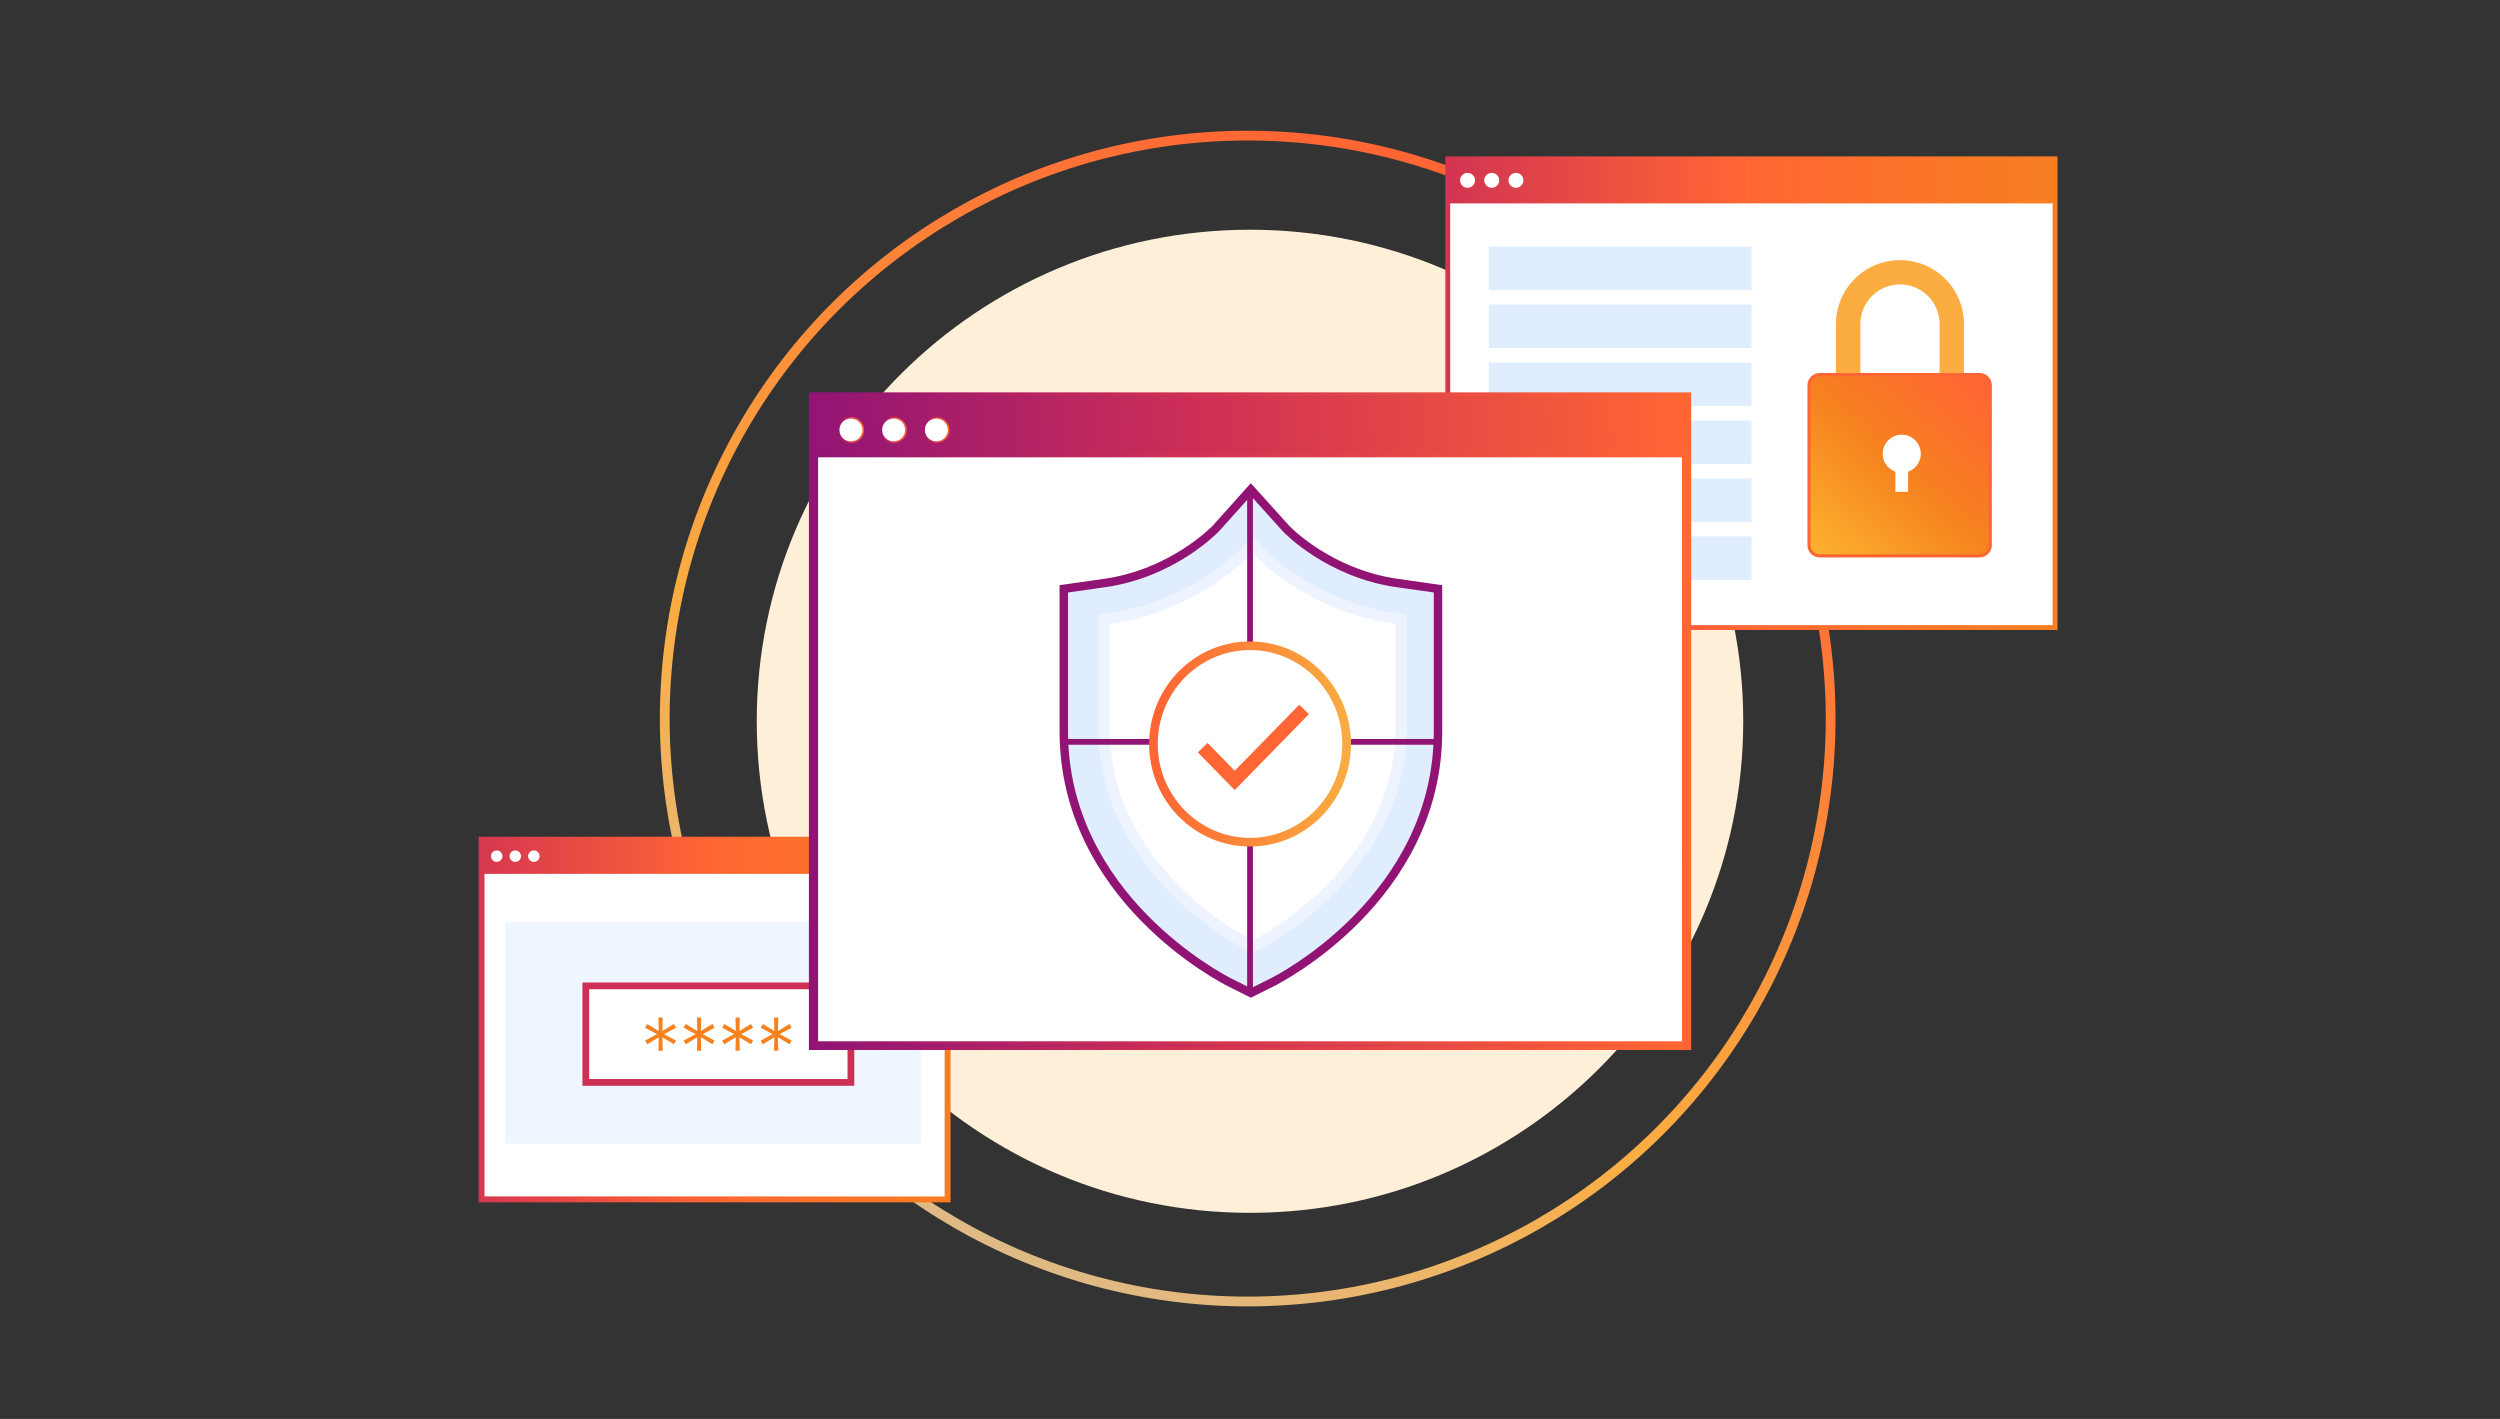 <svg width="740" height="420" viewBox="0 0 740 420" fill="none" xmlns="http://www.w3.org/2000/svg">
<rect x="0" y="0" width="740" height="420" fill="#333333" stroke="none"/>
<g clip-path="url(#clip0_1200_26)">
<circle cx="173.999" cy="173.999" r="172.554" transform="matrix(0.866 0.5 0.5 -0.866 131.635 276.375)" stroke="url(#paint0_linear_1200_26)" stroke-width="2.89"/>
<path d="M370 359C450.634 359 516 293.857 516 213.5C516 133.143 450.634 68 370 68C289.366 68 224 133.143 224 213.5C224 293.857 289.366 359 370 359Z" fill="#FEEFD9"/>
<path d="M608.296 47.023H428.546V185.753H608.296V47.023Z" fill="white"/>
<path d="M427.823 46.301V186.476H609.019V46.3L427.823 46.301ZM429.268 185.031V60.2H607.574V185.031H429.268Z" fill="url(#paint1_linear_1200_26)"/>
<path d="M434.395 55.587C435.618 55.587 436.609 54.598 436.609 53.379C436.609 52.16 435.618 51.172 434.395 51.172C433.172 51.172 432.181 52.16 432.181 53.379C432.181 54.598 433.172 55.587 434.395 55.587Z" fill="white"/>
<path d="M441.556 55.587C442.779 55.587 443.77 54.598 443.77 53.379C443.77 52.16 442.779 51.172 441.556 51.172C440.333 51.172 439.342 52.16 439.342 53.379C439.342 54.598 440.333 55.587 441.556 55.587Z" fill="white"/>
<path d="M448.717 55.587C449.94 55.587 450.931 54.598 450.931 53.379C450.931 52.16 449.94 51.172 448.717 51.172C447.494 51.172 446.503 52.16 446.503 53.379C446.503 54.598 447.494 55.587 448.717 55.587Z" fill="white"/>
<path d="M518.421 72.981H440.717V85.85H518.421V72.981Z" fill="#E0EDFF"/>
<path d="M518.421 90.14H440.717V103.009H518.421V90.14Z" fill="#E0EDFF"/>
<path d="M518.421 107.3H440.717V120.169H518.421V107.3Z" fill="#E0EDFF"/>
<path d="M518.421 124.46H440.717V137.328H518.421V124.46Z" fill="#E0EDFF"/>
<path d="M518.421 141.62H440.717V154.489H518.421V141.62Z" fill="#E0EDFF"/>
<path d="M518.421 158.779H440.717V171.648H518.421V158.779Z" fill="#E0EDFF"/>
<path d="M280.489 248.554H142.537V355.024H280.489V248.554Z" fill="white"/>
<path d="M141.658 247.675V355.899H281.368V247.675H141.658ZM143.415 354.142V258.666H279.611V354.146L143.415 354.142Z" fill="url(#paint2_linear_1200_26)"/>
<path d="M147.026 255.124C147.965 255.124 148.726 254.367 148.726 253.431C148.726 252.495 147.965 251.737 147.026 251.737C146.088 251.737 145.327 252.495 145.327 253.431C145.327 254.367 146.088 255.124 147.026 255.124Z" fill="white"/>
<path d="M152.522 255.124C153.46 255.124 154.221 254.367 154.221 253.431C154.221 252.495 153.46 251.737 152.522 251.737C151.583 251.737 150.822 252.495 150.822 253.431C150.822 254.367 151.583 255.124 152.522 255.124Z" fill="white"/>
<path d="M158.017 255.124C158.956 255.124 159.717 254.367 159.717 253.431C159.717 252.495 158.956 251.737 158.017 251.737C157.079 251.737 156.318 252.495 156.318 253.431C156.318 254.367 157.079 255.124 158.017 255.124Z" fill="white"/>
<path d="M272.667 272.972H149.497V338.499H272.667V272.972Z" fill="#F0F6FF"/>
<path d="M251.872 292.815V291.815H250.872H174.4H173.4V292.815V319.396V320.396H174.4H250.872H251.872V319.396V292.815Z" fill="white" stroke="#CE2F55" stroke-width="2"/>
<path d="M194.98 307.033L191.576 309.115L190.946 308.006L194.46 306.103L190.946 304.201L191.576 303.093L194.98 305.175L194.886 301.192H196.165L196.072 305.175L199.475 303.093L200.107 304.201L196.593 306.103L200.107 308.006L199.475 309.115L196.072 307.033L196.165 311.016H194.892L194.98 307.033Z" fill="#F6821F"/>
<path d="M206.387 307.033L202.983 309.115L202.352 308.006L205.866 306.103L202.352 304.201L202.983 303.093L206.387 305.175L206.293 301.192H207.572L207.479 305.175L210.882 303.093L211.514 304.201L208 306.103L211.514 308.006L210.882 309.115L207.479 307.033L207.572 311.016H206.293L206.387 307.033Z" fill="#F6821F"/>
<path d="M217.794 307.033L214.39 309.115L213.759 308.006L217.273 306.103L213.759 304.201L214.39 303.093L217.794 305.175L217.7 301.192H218.979L218.885 305.175L222.288 303.093L222.92 304.201L219.407 306.103L222.92 308.006L222.288 309.115L218.885 307.033L218.979 311.016H217.7L217.794 307.033Z" fill="#F6821F"/>
<path d="M229.199 307.033L225.797 309.115L225.164 308.006L228.678 306.103L225.164 304.201L225.797 303.093L229.199 305.175L229.106 301.192H230.381L230.287 305.175L233.684 303.093L234.317 304.201L230.803 306.103L234.317 308.006L233.684 309.115L230.292 307.033L230.386 311.016H229.106L229.199 307.033Z" fill="#F6821F"/>
<path d="M240.143 309.772V117.806H499.218V309.772H240.143Z" fill="white" stroke="url(#paint3_linear_1200_26)"/>
<path d="M239.937 116.637V310.304H370.012H500.087V116.637H239.937ZM241.661 308.722V134.869H498.363V308.722H370.012H241.661Z" fill="url(#paint4_linear_1200_26)" stroke="url(#paint5_linear_1200_26)"/>
<path d="M255.526 127.269C255.526 129.281 253.889 130.914 251.868 130.914C249.847 130.914 248.21 129.281 248.21 127.269C248.21 125.256 249.847 123.623 251.868 123.623C253.889 123.623 255.526 125.256 255.526 127.269Z" fill="white" stroke="url(#paint6_linear_1200_26)" stroke-width="0.5"/>
<path d="M268.167 127.269C268.167 129.281 266.53 130.914 264.508 130.914C262.487 130.914 260.85 129.281 260.85 127.269C260.85 125.256 262.487 123.623 264.508 123.623C266.53 123.623 268.167 125.256 268.167 127.269Z" fill="white" stroke="url(#paint7_linear_1200_26)" stroke-width="0.5"/>
<path d="M280.808 127.269C280.808 129.281 279.171 130.914 277.15 130.914C275.129 130.914 273.492 129.281 273.492 127.269C273.492 125.256 275.129 123.623 277.15 123.623C279.171 123.623 280.808 125.256 280.808 127.269Z" fill="white" stroke="url(#paint8_linear_1200_26)" stroke-width="0.5"/>
<path d="M364.166 290.686C362.16 289.682 315.13 265.607 315.13 216.217V174.026L327.109 172.314C347.112 169.482 359.445 156.736 360.035 156.146L370.362 144.58L380.806 156.205C380.865 156.264 393.257 169.423 413.674 172.314L425.653 174.026V216.217C425.653 265.607 378.623 289.682 376.617 290.686L370.362 293.813L364.166 290.686Z" fill="#E0EDFF" stroke="url(#paint9_linear_1200_26)" stroke-width="0.614" stroke-miterlimit="10"/>
<path d="M370.65 281.975L368.98 281.144C367.191 280.253 325.154 258.817 325.154 215.411V181.862L328.434 181.387C353.179 177.883 367.728 161.97 367.907 161.851L370.709 158.704L373.571 161.851C373.691 162.029 388.24 177.883 413.044 181.387L416.324 181.862V215.411C416.324 258.817 374.287 280.253 372.498 281.144L370.65 281.975Z" fill="white"/>
<path d="M368.944 163.127L368.989 163.098L369.129 162.939L370.722 161.151L372.332 162.921C372.338 162.928 372.343 162.934 372.347 162.939C372.366 162.961 372.387 162.985 372.408 163.007C372.449 163.054 372.504 163.113 372.569 163.182C372.701 163.322 372.887 163.516 373.127 163.756C373.607 164.235 374.306 164.906 375.216 165.711C377.035 167.322 379.702 169.48 383.154 171.741C390.053 176.261 400.116 181.213 412.813 183.007C412.814 183.007 412.815 183.007 412.815 183.007L414.687 183.279V215.411C414.687 236.542 404.463 252.364 393.916 263.072C383.468 273.678 372.801 279.161 371.796 279.664L370.685 280.164L369.71 279.678C368.897 279.274 358.118 273.788 347.563 263.072C337.015 252.364 326.791 236.542 326.791 215.411V183.279L328.663 183.007C328.664 183.007 328.665 183.007 328.666 183.007C341.335 181.213 351.383 176.244 358.281 171.718C361.732 169.454 364.401 167.295 366.225 165.689C367.137 164.886 367.838 164.221 368.319 163.751C368.56 163.515 368.744 163.329 368.87 163.202C368.896 163.176 368.918 163.154 368.937 163.135C368.939 163.132 368.942 163.129 368.944 163.127Z" stroke="#A8CBFF" stroke-opacity="0.2" stroke-width="3.274"/>
<path d="M370.012 144.579V190.87" stroke="#911475" stroke-width="1.707"/>
<path d="M370.012 249.674V293.678" stroke="#911475" stroke-width="1.707"/>
<path d="M399.881 219.587L425.564 219.587M314.941 219.587L340.625 219.587" stroke="#911475" stroke-width="1.707"/>
<path d="M398.601 220.215C398.601 236.29 385.782 249.286 370.012 249.286C354.242 249.286 341.423 236.29 341.423 220.215C341.423 204.14 354.242 191.144 370.012 191.144C385.782 191.144 398.601 204.14 398.601 220.215Z" stroke="url(#paint10_linear_1200_26)" stroke-width="2.56"/>
<path d="M364.028 290.801C362.017 289.799 314.882 265.755 314.882 216.429V174.293L326.887 172.584C346.936 169.756 359.297 157.026 359.888 156.437L370.238 144.887L380.706 156.496C380.765 156.555 393.184 169.697 413.647 172.584L425.653 174.293V216.429C425.653 265.755 378.518 289.799 376.507 290.801L370.238 293.924L364.028 290.801Z" stroke="#911475" stroke-width="2.5" stroke-miterlimit="10"/>
<path d="M356 221.308L365.474 231L386 210" stroke="#FF6633" stroke-width="4"/>
<path fill-rule="evenodd" clip-rule="evenodd" d="M543.425 127.733H581.347L581.353 95.777C581.304 90.78 579.284 86.004 575.733 82.489C572.181 78.972 567.386 77 562.389 77C557.392 77 552.596 78.972 549.045 82.489C545.494 86.004 543.474 90.78 543.425 95.777V127.733ZM550.664 120.494H574.109L574.116 95.892C574.113 92.782 572.875 89.801 570.674 87.603C568.473 85.406 565.49 84.174 562.379 84.176C559.269 84.179 556.288 85.417 554.091 87.618C551.894 89.819 550.661 92.803 550.664 95.912V120.494Z" fill="#FBAD41"/>
<path d="M585.953 110.881H538.636C536.887 110.881 535.47 112.299 535.47 114.047V161.364C535.47 163.113 536.887 164.53 538.636 164.53H585.953C587.701 164.53 589.119 163.113 589.119 161.364V114.047C589.119 112.299 587.701 110.881 585.953 110.881Z" fill="url(#paint11_linear_1200_26)"/>
<circle cx="562.919" cy="134.309" r="5.637" fill="white"/>
<rect x="561.04" y="137.128" width="3.758" height="8.455" fill="white"/>
<path d="M585.953 165H538.637C537.673 164.999 536.748 164.616 536.066 163.935C535.384 163.253 535.001 162.328 535 161.364V114.048C535.001 113.084 535.384 112.16 536.066 111.478C536.748 110.796 537.673 110.412 538.637 110.411H585.953C586.917 110.412 587.841 110.796 588.523 111.478C589.204 112.16 589.588 113.084 589.589 114.048V161.367C589.587 162.331 589.203 163.253 588.521 163.935C587.84 164.616 586.917 164.999 585.953 165ZM538.637 111.355C537.922 111.356 537.236 111.64 536.731 112.146C536.225 112.651 535.94 113.337 535.939 114.052V161.367C535.94 162.082 536.225 162.768 536.731 163.273C537.236 163.779 537.922 164.062 538.637 164.063H585.953C586.668 164.062 587.353 163.779 587.859 163.273C588.364 162.767 588.648 162.082 588.649 161.367V114.048C588.648 113.333 588.364 112.647 587.859 112.142C587.354 111.636 586.668 111.352 585.953 111.351L538.637 111.355Z" fill="#FF6633"/>
</g>
<defs>
<linearGradient id="paint0_linear_1200_26" x1="174.543" y1="-87.588" x2="173.999" y2="347.997" gradientUnits="userSpaceOnUse">
<stop offset="0.021" stop-color="#FFE9CB" stop-opacity="0.75"/>
<stop offset="0.477" stop-color="#FBAD41"/>
<stop offset="0.95" stop-color="#FF6633"/>
</linearGradient>
<linearGradient id="paint1_linear_1200_26" x1="419.447" y1="101.945" x2="618.413" y2="103.872" gradientUnits="userSpaceOnUse">
<stop stop-color="#CE2F55"/>
<stop offset="0.479" stop-color="#FF6633"/>
<stop offset="1" stop-color="#F6821F"/>
</linearGradient>
<linearGradient id="paint2_linear_1200_26" x1="129.653" y1="302.348" x2="295.386" y2="302.348" gradientUnits="userSpaceOnUse">
<stop stop-color="#CE2F55"/>
<stop offset="0.484" stop-color="#FF6633"/>
<stop offset="1" stop-color="#F6821F"/>
</linearGradient>
<linearGradient id="paint3_linear_1200_26" x1="244.136" y1="133.441" x2="504.56" y2="139.904" gradientUnits="userSpaceOnUse">
<stop stop-color="#911475"/>
<stop offset="0.386" stop-color="#CE2F55"/>
<stop offset="0.97" stop-color="#FF6633"/>
</linearGradient>
<linearGradient id="paint4_linear_1200_26" x1="239.937" y1="139.182" x2="499.989" y2="126.51" gradientUnits="userSpaceOnUse">
<stop stop-color="#911475"/>
<stop offset="0.444" stop-color="#CE2F55"/>
<stop offset="1" stop-color="#FF6633"/>
</linearGradient>
<linearGradient id="paint5_linear_1200_26" x1="244.432" y1="132.831" x2="504.931" y2="139.274" gradientUnits="userSpaceOnUse">
<stop stop-color="#911475"/>
<stop offset="0.386" stop-color="#CE2F55"/>
<stop offset="0.97" stop-color="#FF6633"/>
</linearGradient>
<linearGradient id="paint6_linear_1200_26" x1="248.095" y1="124.024" x2="255.924" y2="124.169" gradientUnits="userSpaceOnUse">
<stop stop-color="#911475"/>
<stop offset="0.386" stop-color="#CE2F55"/>
<stop offset="0.97" stop-color="#FF6633"/>
</linearGradient>
<linearGradient id="paint7_linear_1200_26" x1="260.735" y1="124.024" x2="268.564" y2="124.169" gradientUnits="userSpaceOnUse">
<stop stop-color="#911475"/>
<stop offset="0.386" stop-color="#CE2F55"/>
<stop offset="0.97" stop-color="#FF6633"/>
</linearGradient>
<linearGradient id="paint8_linear_1200_26" x1="273.377" y1="124.024" x2="281.206" y2="124.169" gradientUnits="userSpaceOnUse">
<stop stop-color="#911475"/>
<stop offset="0.386" stop-color="#CE2F55"/>
<stop offset="0.97" stop-color="#FF6633"/>
</linearGradient>
<linearGradient id="paint9_linear_1200_26" x1="370.391" y1="144.58" x2="370.391" y2="293.813" gradientUnits="userSpaceOnUse">
<stop stop-color="#FBAD41"/>
<stop offset="1" stop-color="#FF6633"/>
</linearGradient>
<linearGradient id="paint10_linear_1200_26" x1="397.201" y1="228.487" x2="342.906" y2="227.106" gradientUnits="userSpaceOnUse">
<stop stop-color="#F9AB41"/>
<stop offset="1" stop-color="#FF6633"/>
</linearGradient>
<linearGradient id="paint11_linear_1200_26" x1="582.648" y1="110.822" x2="535.673" y2="164.373" gradientUnits="userSpaceOnUse">
<stop stop-color="#FF6633"/>
<stop offset="0.484" stop-color="#F6821F"/>
<stop offset="1" stop-color="#FCB42F"/>
</linearGradient>
<clipPath id="clip0_1200_26">
<rect width="740" height="420" fill="white"/>
</clipPath>
</defs>
</svg>
